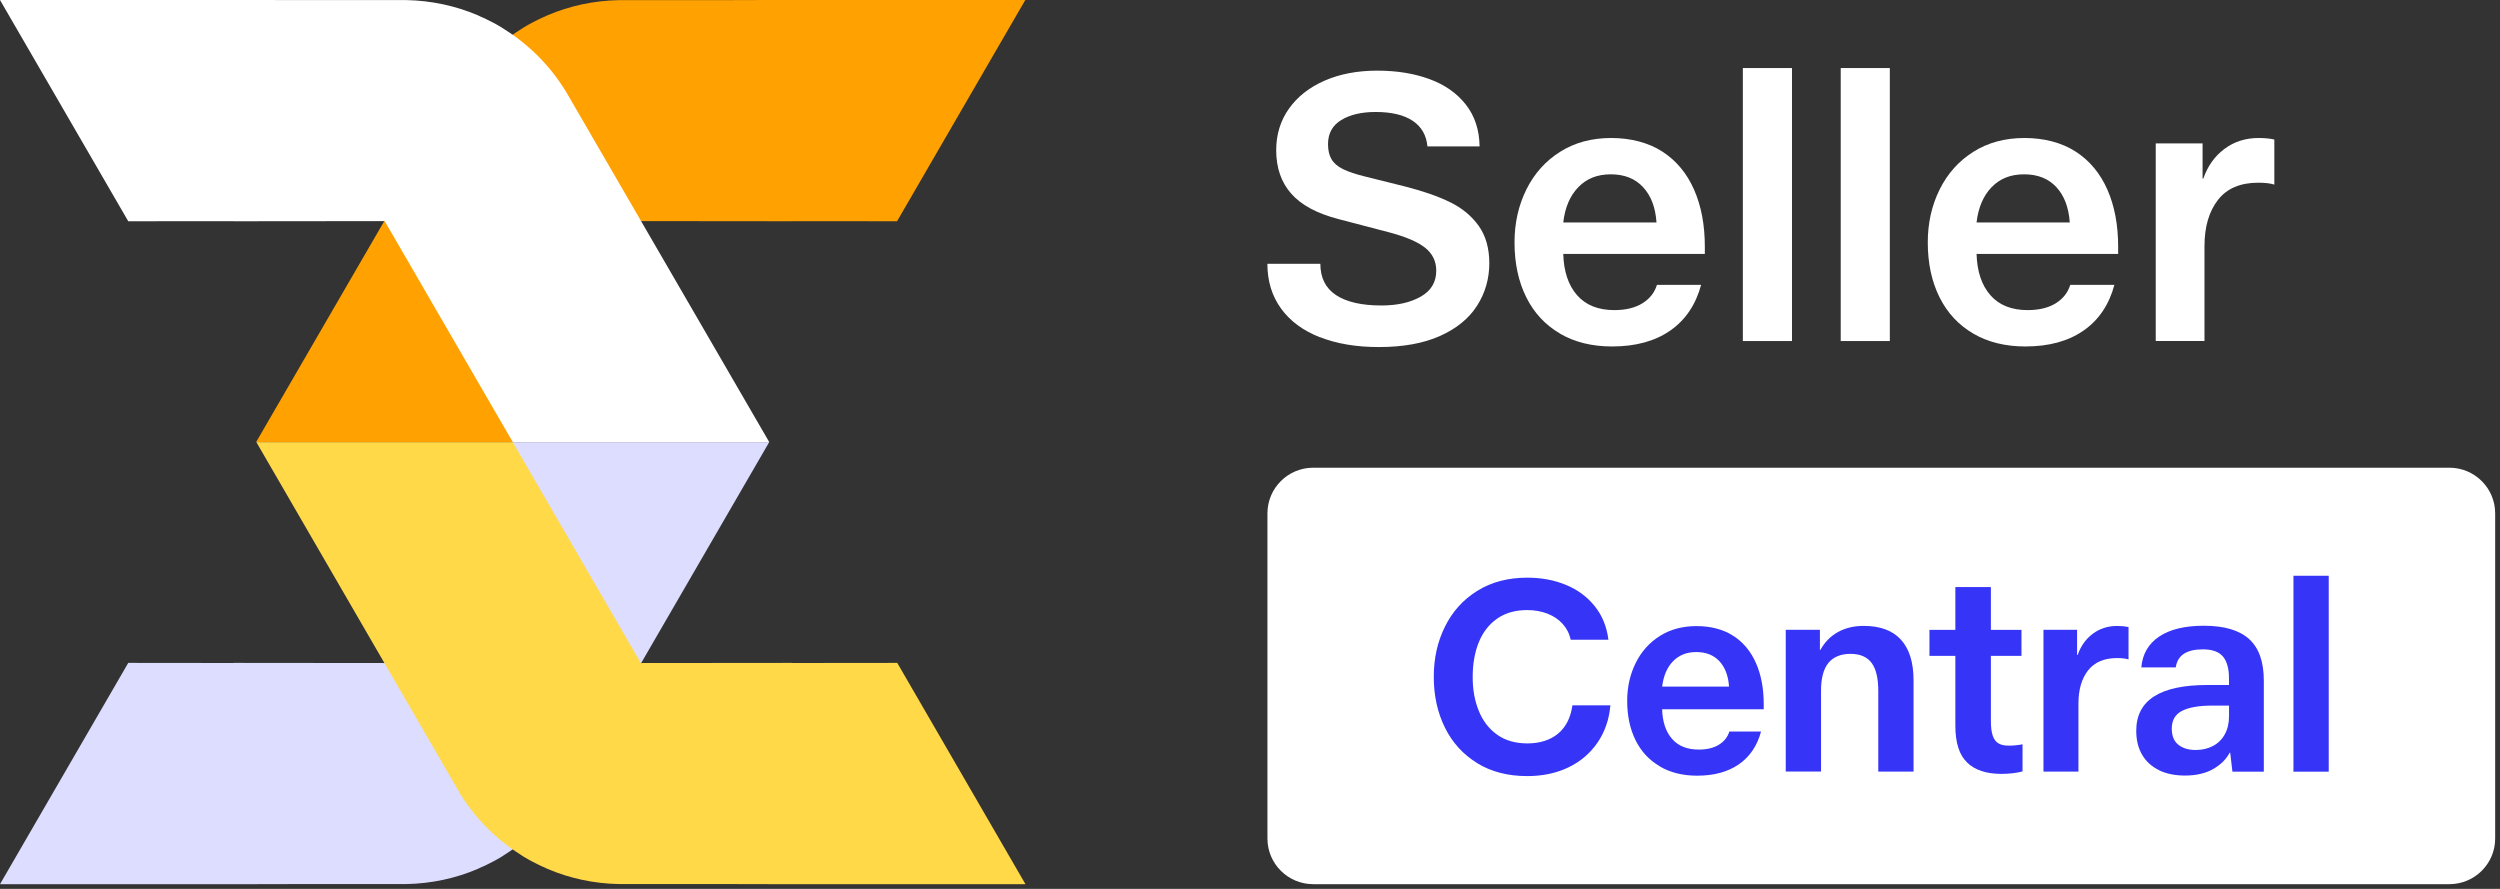 <svg width="135" height="48" viewBox="0 0 135 48" fill="none" xmlns="http://www.w3.org/2000/svg">
<rect x="0" y="0" width="135" height="48" fill="#333333" stroke="none"/>
<g clip-path="url(#clip0_7331_153239)">
<path d="M30.566 42.79C29.724 44.173 28.59 45.31 27.275 46.139C27.231 46.166 27.191 46.196 27.15 46.221C27.122 46.237 27.098 46.256 27.071 46.272C26.935 46.356 26.799 46.43 26.66 46.505C26.633 46.519 26.608 46.533 26.581 46.546C26.524 46.576 26.466 46.603 26.409 46.633C26.358 46.655 26.314 46.684 26.265 46.706C26.164 46.758 26.055 46.801 25.952 46.847C25.9 46.869 25.851 46.899 25.8 46.92C24.608 47.428 23.301 47.715 21.948 47.739H16.627L13.886 47.745H0L6.921 35.804V35.796L12.613 35.802V35.796L20.773 35.804L27.689 23.875H41.537L30.574 42.79H30.566Z" fill="#DDDDFF"/>
<path d="M24.801 42.79C25.642 44.173 26.777 45.31 28.092 46.139C28.135 46.166 28.176 46.196 28.217 46.221C28.244 46.237 28.269 46.256 28.296 46.272C28.432 46.356 28.568 46.43 28.707 46.505C28.734 46.519 28.756 46.533 28.786 46.546C28.843 46.576 28.9 46.603 28.957 46.633C29.009 46.655 29.052 46.684 29.101 46.706C29.202 46.758 29.311 46.801 29.414 46.847C29.466 46.869 29.515 46.899 29.567 46.92C30.759 47.428 32.065 47.715 33.418 47.739H38.742L41.483 47.745H55.375L48.456 35.804V35.796L42.765 35.802V35.796L34.605 35.804L27.689 23.875H13.843L24.807 42.79H24.801Z" fill="#FFD947"/>
<path d="M24.801 4.955C25.642 3.572 26.777 2.435 28.091 1.605C28.135 1.578 28.176 1.548 28.216 1.524C28.244 1.508 28.268 1.489 28.296 1.473C28.431 1.388 28.568 1.315 28.706 1.239C28.734 1.226 28.758 1.212 28.785 1.199C28.843 1.169 28.9 1.142 28.957 1.112C29.009 1.09 29.052 1.06 29.101 1.039C29.202 0.987 29.311 0.944 29.414 0.898C29.466 0.876 29.515 0.846 29.567 0.824C30.756 0.32 32.062 0.033 33.415 0.008H38.736L41.474 0H55.366L48.445 11.94V11.948L42.754 11.943V11.948L34.594 11.94L27.678 23.87H13.832L24.801 4.955Z" fill="#FFA100"/>
<path d="M30.566 4.955C29.724 3.572 28.59 2.435 27.275 1.605C27.231 1.578 27.191 1.548 27.15 1.524C27.122 1.508 27.098 1.489 27.071 1.473C26.935 1.388 26.799 1.315 26.66 1.239C26.633 1.226 26.608 1.212 26.581 1.199C26.524 1.169 26.466 1.142 26.409 1.112C26.358 1.09 26.314 1.06 26.265 1.039C26.164 0.987 26.055 0.944 25.952 0.898C25.9 0.876 25.851 0.846 25.8 0.824C24.613 0.32 23.307 0.033 21.957 0.005H16.636L13.895 0H0L6.921 11.94V11.948L12.613 11.943V11.948L20.773 11.94L27.689 23.87H41.537L30.568 4.955H30.566Z" fill="white"/>
<path d="M71.27 18.21C70.363 17.852 69.666 17.337 69.177 16.662C68.687 15.986 68.439 15.181 68.439 14.245H71.299C71.299 15.002 71.583 15.566 72.149 15.938C72.715 16.309 73.531 16.496 74.593 16.496C75.45 16.496 76.155 16.339 76.716 16.021C77.277 15.704 77.557 15.238 77.557 14.617C77.557 14.107 77.356 13.695 76.955 13.377C76.555 13.06 75.913 12.786 75.028 12.55L72.271 11.829C71.112 11.525 70.263 11.07 69.724 10.454C69.185 9.841 68.915 9.063 68.915 8.111C68.915 7.257 69.147 6.508 69.609 5.86C70.072 5.212 70.714 4.71 71.536 4.352C72.358 3.994 73.3 3.815 74.367 3.815C75.434 3.815 76.357 3.967 77.184 4.268C78.014 4.572 78.67 5.03 79.152 5.643C79.636 6.256 79.884 7.01 79.898 7.905H77.081C77.026 7.3 76.759 6.839 76.283 6.522C75.807 6.205 75.14 6.047 74.283 6.047C73.523 6.047 72.905 6.191 72.429 6.481C71.953 6.771 71.713 7.203 71.713 7.783C71.713 8.114 71.776 8.385 71.901 8.596C72.026 8.811 72.233 8.99 72.522 9.133C72.813 9.277 73.213 9.41 73.725 9.535L75.88 10.072C76.847 10.319 77.655 10.601 78.305 10.918C78.953 11.235 79.468 11.661 79.851 12.198C80.232 12.735 80.423 13.41 80.423 14.221C80.423 15.032 80.203 15.824 79.759 16.512C79.318 17.201 78.651 17.744 77.761 18.142C76.871 18.541 75.766 18.741 74.457 18.741C73.24 18.741 72.179 18.562 71.275 18.205L71.27 18.21Z" fill="white"/>
<path d="M84.242 18.012C83.447 17.551 82.84 16.898 82.418 16.052C81.996 15.205 81.784 14.216 81.784 13.087C81.784 12.041 81.999 11.089 82.426 10.229C82.853 9.369 83.463 8.689 84.25 8.195C85.036 7.699 85.956 7.452 87.004 7.452C88.052 7.452 89.015 7.699 89.769 8.187C90.523 8.675 91.092 9.361 91.481 10.243C91.868 11.124 92.061 12.149 92.061 13.318V13.711H84.416C84.443 14.66 84.691 15.403 85.161 15.94C85.632 16.477 86.302 16.746 87.173 16.746C87.793 16.746 88.302 16.621 88.697 16.374C89.092 16.127 89.347 15.797 89.475 15.384H91.86C91.569 16.458 91.013 17.283 90.191 17.852C89.369 18.424 88.321 18.709 87.05 18.709C85.972 18.709 85.036 18.479 84.244 18.018L84.242 18.012ZM89.451 12.014C89.397 11.203 89.154 10.565 88.724 10.104C88.297 9.643 87.717 9.413 86.985 9.413C86.253 9.413 85.681 9.643 85.232 10.104C84.783 10.565 84.508 11.203 84.416 12.014H89.451Z" fill="white"/>
<path d="M94.114 3.675H96.767V18.416H94.114V3.675Z" fill="white"/>
<path d="M99.399 3.675H102.05V18.416H99.399V3.675Z" fill="white"/>
<path d="M106.557 18.012C105.763 17.551 105.156 16.898 104.734 16.052C104.312 15.205 104.1 14.216 104.1 13.087C104.1 12.041 104.315 11.089 104.742 10.229C105.169 9.369 105.779 8.689 106.566 8.195C107.352 7.699 108.272 7.452 109.323 7.452C110.373 7.452 111.334 7.699 112.088 8.187C112.842 8.675 113.411 9.361 113.8 10.243C114.187 11.124 114.38 12.149 114.38 13.318V13.711H106.734C106.762 14.66 107.012 15.403 107.48 15.94C107.951 16.477 108.62 16.746 109.491 16.746C110.112 16.746 110.621 16.621 111.016 16.374C111.41 16.127 111.666 15.797 111.794 15.384H114.178C113.887 16.458 113.332 17.283 112.51 17.852C111.688 18.424 110.64 18.709 109.369 18.709C108.291 18.709 107.355 18.479 106.563 18.018L106.557 18.012ZM111.767 12.014C111.712 11.203 111.47 10.565 111.043 10.104C110.616 9.643 110.036 9.413 109.304 9.413C108.571 9.413 108 9.643 107.551 10.104C107.102 10.565 106.827 11.203 106.734 12.014H111.77H111.767Z" fill="white"/>
<path d="M116.41 7.742H118.939V9.641H118.98C119.214 8.965 119.595 8.434 120.12 8.041C120.645 7.647 121.26 7.452 121.965 7.452C122.284 7.452 122.567 7.479 122.814 7.534V9.969C122.608 9.901 122.316 9.866 121.944 9.866C120.977 9.866 120.251 10.175 119.769 10.796C119.287 11.417 119.042 12.247 119.042 13.293V18.413H116.41V7.742Z" fill="white"/>
<path d="M132.265 25.256H70.916C69.55 25.256 68.442 26.36 68.442 27.721V45.28C68.442 46.642 69.55 47.745 70.916 47.745H132.265C133.631 47.745 134.739 46.642 134.739 45.28V27.721C134.739 26.36 133.631 25.256 132.265 25.256Z" fill="white"/>
<path d="M79.77 41.209C79.013 40.745 78.431 40.108 78.028 39.297C77.628 38.486 77.424 37.575 77.424 36.556C77.424 35.536 77.625 34.652 78.028 33.838C78.428 33.025 79.011 32.379 79.775 31.905C80.537 31.43 81.436 31.194 82.467 31.194C83.24 31.194 83.94 31.325 84.571 31.588C85.2 31.848 85.714 32.233 86.117 32.735C86.52 33.236 86.765 33.841 86.855 34.544H84.816C84.748 34.218 84.601 33.933 84.386 33.692C84.168 33.451 83.894 33.266 83.561 33.136C83.229 33.009 82.865 32.944 82.467 32.944C81.822 32.944 81.278 33.101 80.84 33.41C80.399 33.722 80.069 34.148 79.852 34.69C79.634 35.232 79.525 35.856 79.525 36.558C79.525 37.261 79.634 37.838 79.852 38.381C80.069 38.923 80.399 39.354 80.84 39.669C81.281 39.986 81.828 40.144 82.484 40.144C83.14 40.144 83.719 39.967 84.141 39.612C84.563 39.257 84.819 38.747 84.909 38.088H86.961C86.893 38.858 86.659 39.533 86.261 40.108C85.864 40.683 85.341 41.131 84.686 41.443C84.032 41.754 83.292 41.909 82.47 41.909C81.43 41.909 80.529 41.678 79.77 41.212L79.765 41.217L79.77 41.209Z" fill="#3635F7"/>
<path d="M89.629 41.38C89.057 41.049 88.622 40.58 88.322 39.975C88.02 39.368 87.868 38.657 87.868 37.849C87.868 37.098 88.023 36.415 88.328 35.799C88.632 35.184 89.071 34.695 89.634 34.34C90.198 33.985 90.859 33.809 91.613 33.809C92.367 33.809 93.055 33.982 93.597 34.335C94.139 34.684 94.544 35.175 94.825 35.81C95.102 36.442 95.241 37.177 95.241 38.017V38.299H89.754C89.776 38.98 89.953 39.514 90.29 39.899C90.625 40.285 91.107 40.477 91.733 40.477C92.179 40.477 92.544 40.388 92.827 40.211C93.11 40.032 93.295 39.796 93.385 39.501H95.097C94.89 40.271 94.49 40.862 93.899 41.272C93.308 41.681 92.56 41.887 91.648 41.887C90.875 41.887 90.206 41.722 89.634 41.391V41.386L89.629 41.38ZM93.368 37.076C93.33 36.493 93.153 36.038 92.849 35.707C92.544 35.376 92.124 35.211 91.602 35.211C91.079 35.211 90.668 35.376 90.344 35.707C90.023 36.038 89.827 36.493 89.757 37.076H93.368Z" fill="#3635F7"/>
<path d="M96.43 34.009H98.275V35.089H98.305C98.534 34.674 98.849 34.354 99.249 34.131C99.65 33.909 100.115 33.798 100.64 33.798C101.53 33.798 102.203 34.047 102.654 34.546C103.106 35.045 103.332 35.778 103.332 36.746V41.665H101.427V37.31C101.427 36.618 101.304 36.111 101.062 35.791C100.82 35.471 100.442 35.308 99.924 35.308C99.407 35.308 99.004 35.471 98.735 35.797C98.468 36.122 98.335 36.626 98.335 37.307V41.662H96.43V34.004V34.009Z" fill="#3635F7"/>
<path d="M106.229 41.179C105.801 40.775 105.589 40.108 105.589 39.178V35.416H104.19V34.012H105.589V31.701H107.508V34.012H109.16V35.416H107.508V38.942C107.508 39.278 107.543 39.544 107.611 39.736C107.679 39.929 107.783 40.065 107.924 40.146C108.063 40.227 108.245 40.265 108.474 40.265C108.722 40.265 108.969 40.241 109.217 40.192V41.656C108.88 41.746 108.499 41.789 108.071 41.789C107.268 41.789 106.653 41.589 106.229 41.182V41.179Z" fill="#3635F7"/>
<path d="M110.347 34.01H112.162V35.371H112.192C112.361 34.888 112.633 34.503 113.009 34.224C113.387 33.942 113.825 33.801 114.331 33.801C114.56 33.801 114.761 33.822 114.941 33.86V35.61C114.791 35.561 114.584 35.536 114.318 35.536C113.624 35.536 113.104 35.759 112.755 36.203C112.407 36.648 112.236 37.245 112.236 37.996V41.668H110.347V34.01Z" fill="#3635F7"/>
<path d="M116.604 41.595C116.207 41.408 115.899 41.134 115.684 40.773C115.466 40.412 115.357 39.976 115.357 39.463C115.357 37.814 116.637 36.99 119.192 36.99H120.365V36.635C120.365 36.111 120.259 35.718 120.044 35.458C119.829 35.197 119.467 35.065 118.95 35.065C118.068 35.065 117.584 35.39 117.491 36.041H115.632C115.692 35.319 116.013 34.766 116.593 34.376C117.173 33.985 117.978 33.79 119.007 33.79C120.107 33.79 120.923 34.029 121.451 34.509C121.982 34.989 122.246 35.737 122.246 36.751V41.671H120.551L120.431 40.648H120.401C120.213 41.004 119.914 41.297 119.508 41.53C119.1 41.76 118.596 41.88 117.989 41.88C117.453 41.88 116.988 41.785 116.593 41.597H116.599L116.604 41.595ZM117.622 40.209C117.856 40.402 118.169 40.499 118.566 40.499C118.915 40.499 119.222 40.429 119.497 40.285C119.769 40.144 119.984 39.932 120.137 39.656C120.292 39.379 120.368 39.048 120.368 38.663V38.102H119.462C118.749 38.102 118.204 38.197 117.834 38.384C117.464 38.571 117.276 38.894 117.276 39.347C117.276 39.732 117.391 40.022 117.627 40.214L117.622 40.209Z" fill="#3635F7"/>
<path d="M123.846 31.091H125.751V41.67H123.846V31.091Z" fill="#3635F7"/>
</g>
<defs>
<clipPath id="clip0_7331_153239">
<rect width="135" height="48" fill="white"/>
</clipPath>
</defs>
</svg>

